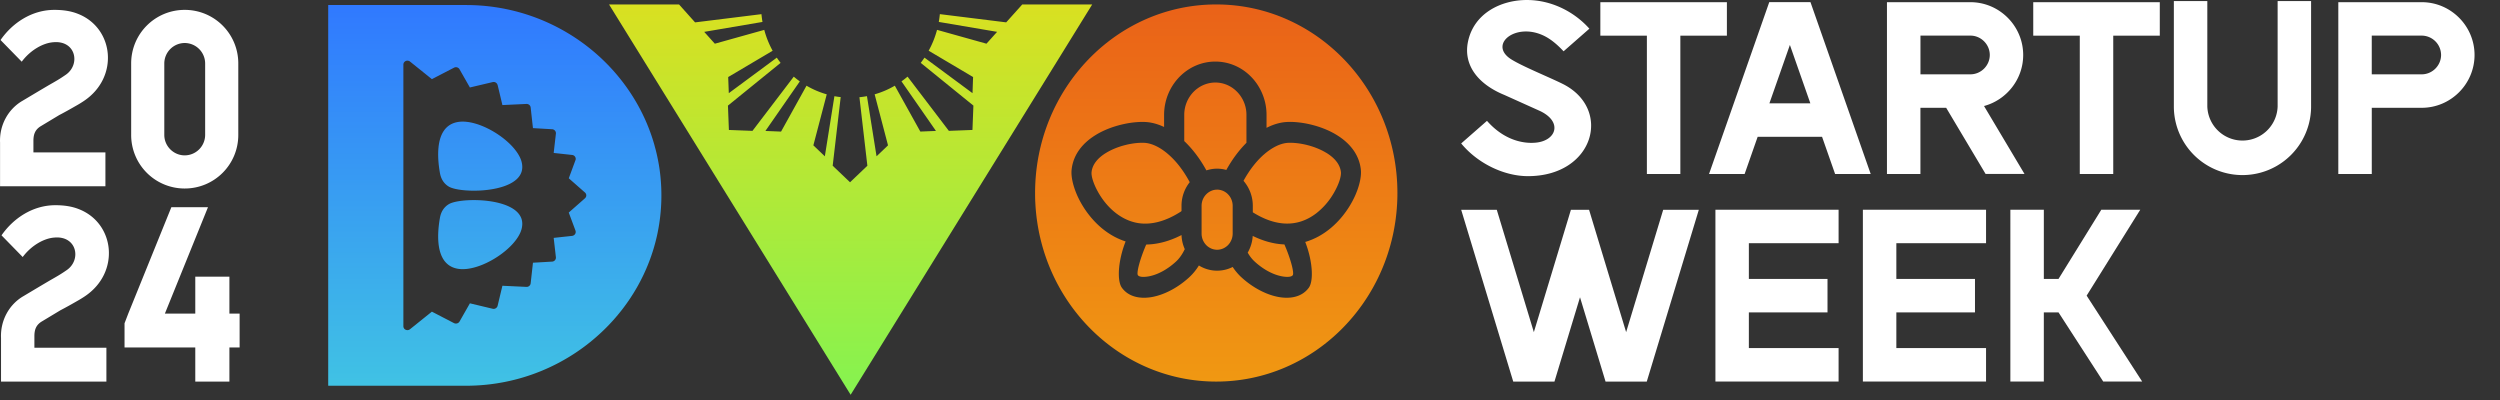 <svg xmlns="http://www.w3.org/2000/svg" width="231" height="37" fill="none"><rect width="100%" height="100%" fill="#333333" stroke="none"/><g clip-path="url(#a)"><path fill="#fff" d="M141.18 16.276c-2.174 0-4.623-1.15-6.167-3.022l2.384-2.088c1.516 1.725 3.266 2.136 4.512 2.015 1.93-.184 2.505-1.97.315-2.958l-3.22-1.45c-2.422-.99-3.811-2.747-3.363-4.919.545-2.628 3.052-3.854 5.433-3.854s4.47 1.17 5.784 2.65l-2.384 2.09c-.476-.51-.958-.939-1.478-1.252-2.719-1.63-5.579.553-3.39 1.973.994.643 3.539 1.67 4.785 2.29 4.608 2.298 2.921 8.527-3.211 8.525ZM159.565.202v3.092h-4.301v12.782h-3.092V3.294h-4.3V.202h11.693Zm13.287 15.873h-3.289l-1.176-3.352-.027-.081h-5.953l-.028.08-1.175 3.353h-3.289L163.479.2h3.809l5.564 15.875Zm-5.574-6.523-.01-.03-1.882-5.37-1.829 5.213-.065.185h3.786v.002Zm19.791 6.522h-3.599l-.376-.63-3.268-5.484h-2.379v6.116h-3.092V.202h7.71c2.684 0 4.878 2.197 4.878 4.88 0 2.247-1.541 4.154-3.619 4.714l3.367 5.65.376.63.002-.002ZM183.856 5.08c0-.976-.809-1.789-1.788-1.789h-4.618v3.577h4.618c.976 0 1.788-.81 1.788-1.788ZM199.565.202v3.092h-4.301v12.782h-3.092V3.294h-4.3V.202h11.693Zm13.98-.101v9.736a6.34 6.34 0 1 1-12.681 0V.1h3.092v9.736a3.25 3.25 0 0 0 6.497 0V.1h3.092Zm15.103 4.979c0 2.683-2.194 4.88-4.878 4.88h-4.618v6.116h-3.092V.202h7.71c2.684 0 4.878 2.197 4.878 4.88V5.08Zm-3.092 0a1.8 1.8 0 0 0-1.788-1.789h-4.618v3.577h4.618c.976 0 1.788-.81 1.788-1.788Zm-68.584 14.303-4.81 15.875h-3.809l-2.36-7.791-2.361 7.791h-3.809l-4.81-15.875h3.289l3.426 11.307 2.62-8.648.805-2.659h1.677l.805 2.659 2.62 8.648 3.425-11.307h3.292Zm4.623 3.09v3.3h7.267v3.091h-7.267v3.3h8.291v3.092h-11.381V19.38h11.381v3.092h-8.291Zm13.628 0v3.3h7.266v3.091h-7.266v3.3h8.288v3.092H172.13V19.38h11.381v3.092h-8.288Zm22.715 12.783h-3.599l-4.132-6.392h-1.357v6.392h-3.092V19.38h3.092v6.391h1.357l3.952-6.391h3.6l-.785 1.256-4.169 6.681 3.41 5.274 1.72 2.661.003.003Z"/><path fill="url(#b)" d="M100.92.411h-6.463l-1.485 1.655-6.13-.76a9.086 9.086 0 0 1-.098.72l5.388.916-.982 1.095-4.568-1.278a8.432 8.432 0 0 1-.774 1.927l4.105 2.432-.053 1.49-4.438-3.283a8.906 8.906 0 0 1-.346.484l4.866 3.948-.087 2.25-2.18.084-3.817-5.011a7.473 7.473 0 0 1-.561.438l3.185 4.58-1.444.059-2.357-4.24a8.063 8.063 0 0 1-1.864.799l1.236 4.714-1.06 1.012-.886-5.557c-.228.04-.461.077-.696.097l.734 6.332-1.602 1.528-1.603-1.528.74-6.343a6.304 6.304 0 0 1-.58-.084l-.885 5.557-1.06-1.013 1.236-4.714a8.117 8.117 0 0 1-1.869-.798l-2.352 4.24-1.447-.059 3.18-4.58a7.768 7.768 0 0 1-.558-.438l-3.817 5.01-2.178-.084-.088-2.25 4.865-3.948a9.705 9.705 0 0 1-.35-.483l-4.436 3.282-.056-1.49 4.107-2.431a8.427 8.427 0 0 1-.774-1.927L66.05 4.038l-.981-1.094 5.385-.917a8.355 8.355 0 0 1-.095-.719l-6.134.76-1.48-1.655h-6.469l.053.086 2.78 4.493 8.312 13.425 3.04 4.91 8.138 13.15 8.14-13.15 2.984-4.822 8.363-13.51L100.92.41Z"/><path fill="url(#c)" fill-rule="evenodd" d="m60.484 13.457-.002-.008a17.027 17.027 0 0 0-1.207-3.106C56.33 4.507 50.153.465 43.058.465H30.326v35.178h12.732c4.965 0 9.48-1.978 12.75-5.165 2.417-2.348 4.154-5.354 4.9-8.71a17.228 17.228 0 0 0 .214-6.277c-.106-.69-.251-1.37-.44-2.033l.002-.001Zm-6.322 4.684a.404.404 0 0 1-.135.202l-1.474 1.297.621 1.668a.362.362 0 0 1-.227.466c-.02.009-.041.013-.061.017a.513.513 0 0 0-.024.005l-1.701.184.204 1.787a.37.37 0 0 1-.334.405l-1.786.102-.212 1.906a.373.373 0 0 1-.403.328l-2.208-.104-.442 1.85a.382.382 0 0 1-.454.277l-.026-.007-2.082-.498-.958 1.684a.386.386 0 0 1-.503.147h-.005l-2.046-1.06-2.023 1.625a.386.386 0 0 1-.527-.048.37.37 0 0 1-.084-.232V5.968c0-.2.166-.363.373-.363.097 0 .188.036.257.096l2.005 1.612 2.047-1.06a.382.382 0 0 1 .51.153l.009.02.945 1.657 2.108-.498a.374.374 0 0 1 .45.269v.005l.004-.005.236.985.206.869 2.22-.104c.2-.008.37.134.391.328l.212 1.906 1.765.102a.372.372 0 0 1 .358.385l-.207 1.807 1.701.186c.207.02.353.2.334.402a.38.38 0 0 1-.033.108l-.428 1.16-.18.485 1.474 1.296a.363.363 0 0 1 .134.376l-.001-.003Zm-12.691.724c-.386.235-.708.622-.82 1.254-.353 2.005-.284 4.436 1.712 4.724 1.994.292 5.273-1.817 5.81-3.608.212-.716.016-1.266-.426-1.681-1.422-1.326-5.367-1.237-6.276-.689Zm.892-7.601c1.795-.26 4.627 1.422 5.568 3.066.106.183.19.367.243.547.211.714.015 1.264-.427 1.676-1.422 1.329-5.365 1.237-6.276.69-.386-.231-.707-.62-.82-1.251-.134-.758-.207-1.578-.138-2.318.111-1.219.608-2.227 1.85-2.41Z" clip-rule="evenodd"/><path fill="url(#d)" fill-rule="evenodd" d="M112.379.411c-9.242 0-16.737 7.803-16.737 17.426 0 .35.008.698.03 1.043.516 9.136 7.803 16.377 16.708 16.377 8.904 0 16.194-7.24 16.71-16.377.022-.345.031-.694.031-1.043 0-9.622-7.496-17.425-16.742-17.426Zm12.343 18.6c-.964 1.579-2.393 2.84-4.118 3.345.699 1.799.781 3.603.332 4.226-.656.905-1.791 1.043-2.792.861-1.265-.23-2.538-.979-3.49-1.87a5.143 5.143 0 0 1-.753-.905 3.19 3.19 0 0 1-3.123-.138 5.217 5.217 0 0 1-.841 1.042c-.949.893-2.225 1.641-3.485 1.871-1.003.182-2.141.044-2.792-.86-.454-.627-.368-2.46.346-4.274-1.656-.53-3.032-1.762-3.969-3.296-.753-1.23-1.11-2.533-1.02-3.338.156-1.448 1.079-2.51 2.271-3.23 1.433-.866 3.312-1.238 4.566-1.172.542.03 1.121.185 1.708.46v-1.116c0-.685.137-1.34.382-1.935.725-1.756 2.405-2.993 4.351-2.993 1.947 0 3.596 1.213 4.33 2.945a5.02 5.02 0 0 1 .403 1.981v1.198c.643-.33 1.283-.511 1.877-.541 1.255-.067 3.128.305 4.561 1.172 1.193.72 2.12 1.782 2.277 3.23.086.804-.267 2.107-1.023 3.338h.002Zm-18.807 3.583c-.064.133-.12.27-.174.408-.493 1.231-.727 2.252-.599 2.426.167.227.756.153.99.11.937-.169 1.859-.74 2.564-1.4.322-.306.575-.694.777-1.12a3.456 3.456 0 0 1-.301-1.3c-1.168.599-2.257.86-3.257.876Zm-.158-9.395c.644.036 1.407.381 2.174 1.042l.002.002c.704.603 1.398 1.465 1.999 2.59a3.49 3.49 0 0 0-.76 2.185v.476l-.046.047c-1.449.94-2.721 1.218-3.798 1.094-1.58-.19-2.895-1.293-3.729-2.656-.525-.863-.783-1.666-.738-2.083.082-.75.635-1.346 1.358-1.78 1.12-.677 2.574-.967 3.538-.917Zm6.704 4.324c-.392 0-.748.168-1.013.439-.26.27-.421.643-.421 1.054v2.565c0 .412.161.784.421 1.058.263.27.621.438 1.013.438.393 0 .753-.168 1.016-.438.26-.274.422-.646.422-1.058v-2.565c0-.411-.162-.784-.422-1.054a1.413 1.413 0 0 0-1.016-.44Zm2.711-6.91v2.582c-.663.663-1.3 1.495-1.859 2.507a3.241 3.241 0 0 0-.852-.118c-.341 0-.677.06-.99.16-.608-1.11-1.315-2.014-2.046-2.708v-2.42c0-.98.458-1.85 1.161-2.398h.002a2.804 2.804 0 0 1 1.71-.593c.63 0 1.215.213 1.689.575a3.03 3.03 0 0 1 1.185 2.414Zm3.506 11.973-.001-.002.001.002Zm0 0 .04.093c.047.109.092.215.135.321.494 1.232.724 2.253.599 2.427-.165.227-.756.152-.989.108-.937-.172-1.863-.74-2.566-1.399-.244-.23-.445-.5-.609-.794.264-.457.429-.983.463-1.543 1.043.509 2.019.752 2.927.787Zm.323-9.387c.968-.05 2.42.24 3.539.917l-.001-.003c.721.435 1.277 1.031 1.361 1.78.044.417-.213 1.222-.741 2.083a6.394 6.394 0 0 1-1.539 1.736c-1.885 1.44-3.957 1.1-5.861-.095v-.602a3.52 3.52 0 0 0-.859-2.307c.584-1.065 1.251-1.888 1.926-2.467.773-.661 1.536-1.006 2.175-1.042Z" clip-rule="evenodd"/><path fill="#fff" d="M18.044 28.974v-3.407h3.153v3.407h.944v3.13h-.944v3.154h-3.153v-3.154h-6.537v-2.232l.345-.898 3.982-9.829h3.384l-3.982 9.829h2.808ZM9.83 35.258H.095V31.23c-.07-1.635.76-3.108 2.072-3.867.851-.507 1.542-.921 2.44-1.45.644-.369.943-.53 1.542-.944 1.404-.944.966-3.223-1.151-3.016-.92.07-2.095.714-2.9 1.796L.14 21.746c1.082-1.565 2.877-2.785 4.972-2.785.76 0 1.496.092 2.187.368 3.337 1.312 3.82 5.87.53 8.057a9.75 9.75 0 0 1-.715.437 38.79 38.79 0 0 1-1.542.852l-1.68 1.012c-.552.323-.714.76-.714 1.381v1.06h6.653v3.13Zm2.29-22.79V5.862c0-2.74 2.21-4.949 4.949-4.949s4.949 2.21 4.949 4.949v6.606c0 2.74-2.21 4.95-4.95 4.95a4.941 4.941 0 0 1-4.948-4.95Zm3.061 0c0 1.036.852 1.888 1.888 1.888a1.896 1.896 0 0 0 1.887-1.888V5.862a1.896 1.896 0 0 0-1.887-1.888 1.896 1.896 0 0 0-1.888 1.888v6.606ZM9.74 17.21H.005v-4.028c-.069-1.635.76-3.108 2.072-3.867.851-.507 1.542-.921 2.44-1.45.644-.369.943-.53 1.542-.944 1.404-.944.967-3.223-1.151-3.016-.92.07-2.095.714-2.9 1.796L.05 3.698C1.132 2.133 2.927.913 5.022.913c.76 0 1.496.092 2.187.368 3.337 1.312 3.82 5.87.53 8.057a9.936 9.936 0 0 1-.714.437c-.438.253-1.174.668-1.543.852l-1.68 1.012c-.552.323-.714.76-.714 1.382v1.058h6.653v3.13Z"/></g><defs><linearGradient id="b" x1="78.598" x2="78.598" y1=".411" y2="36.478" gradientUnits="userSpaceOnUse"><stop stop-color="#D9E021"/><stop offset="1" stop-color="#85F350"/></linearGradient><linearGradient id="c" x1="45.72" x2="45.72" y1=".465" y2="35.643" gradientUnits="userSpaceOnUse"><stop stop-color="#3079FF"/><stop offset="1" stop-color="#40C2E4"/></linearGradient><linearGradient id="d" x1="112.381" x2="112.381" y1=".411" y2="35.257" gradientUnits="userSpaceOnUse"><stop stop-color="#EA6218"/><stop offset="1" stop-color="#F09812"/></linearGradient><clipPath id="a"><path fill="#fff" d="M0 0h231v37H0z"/></clipPath></defs></svg>